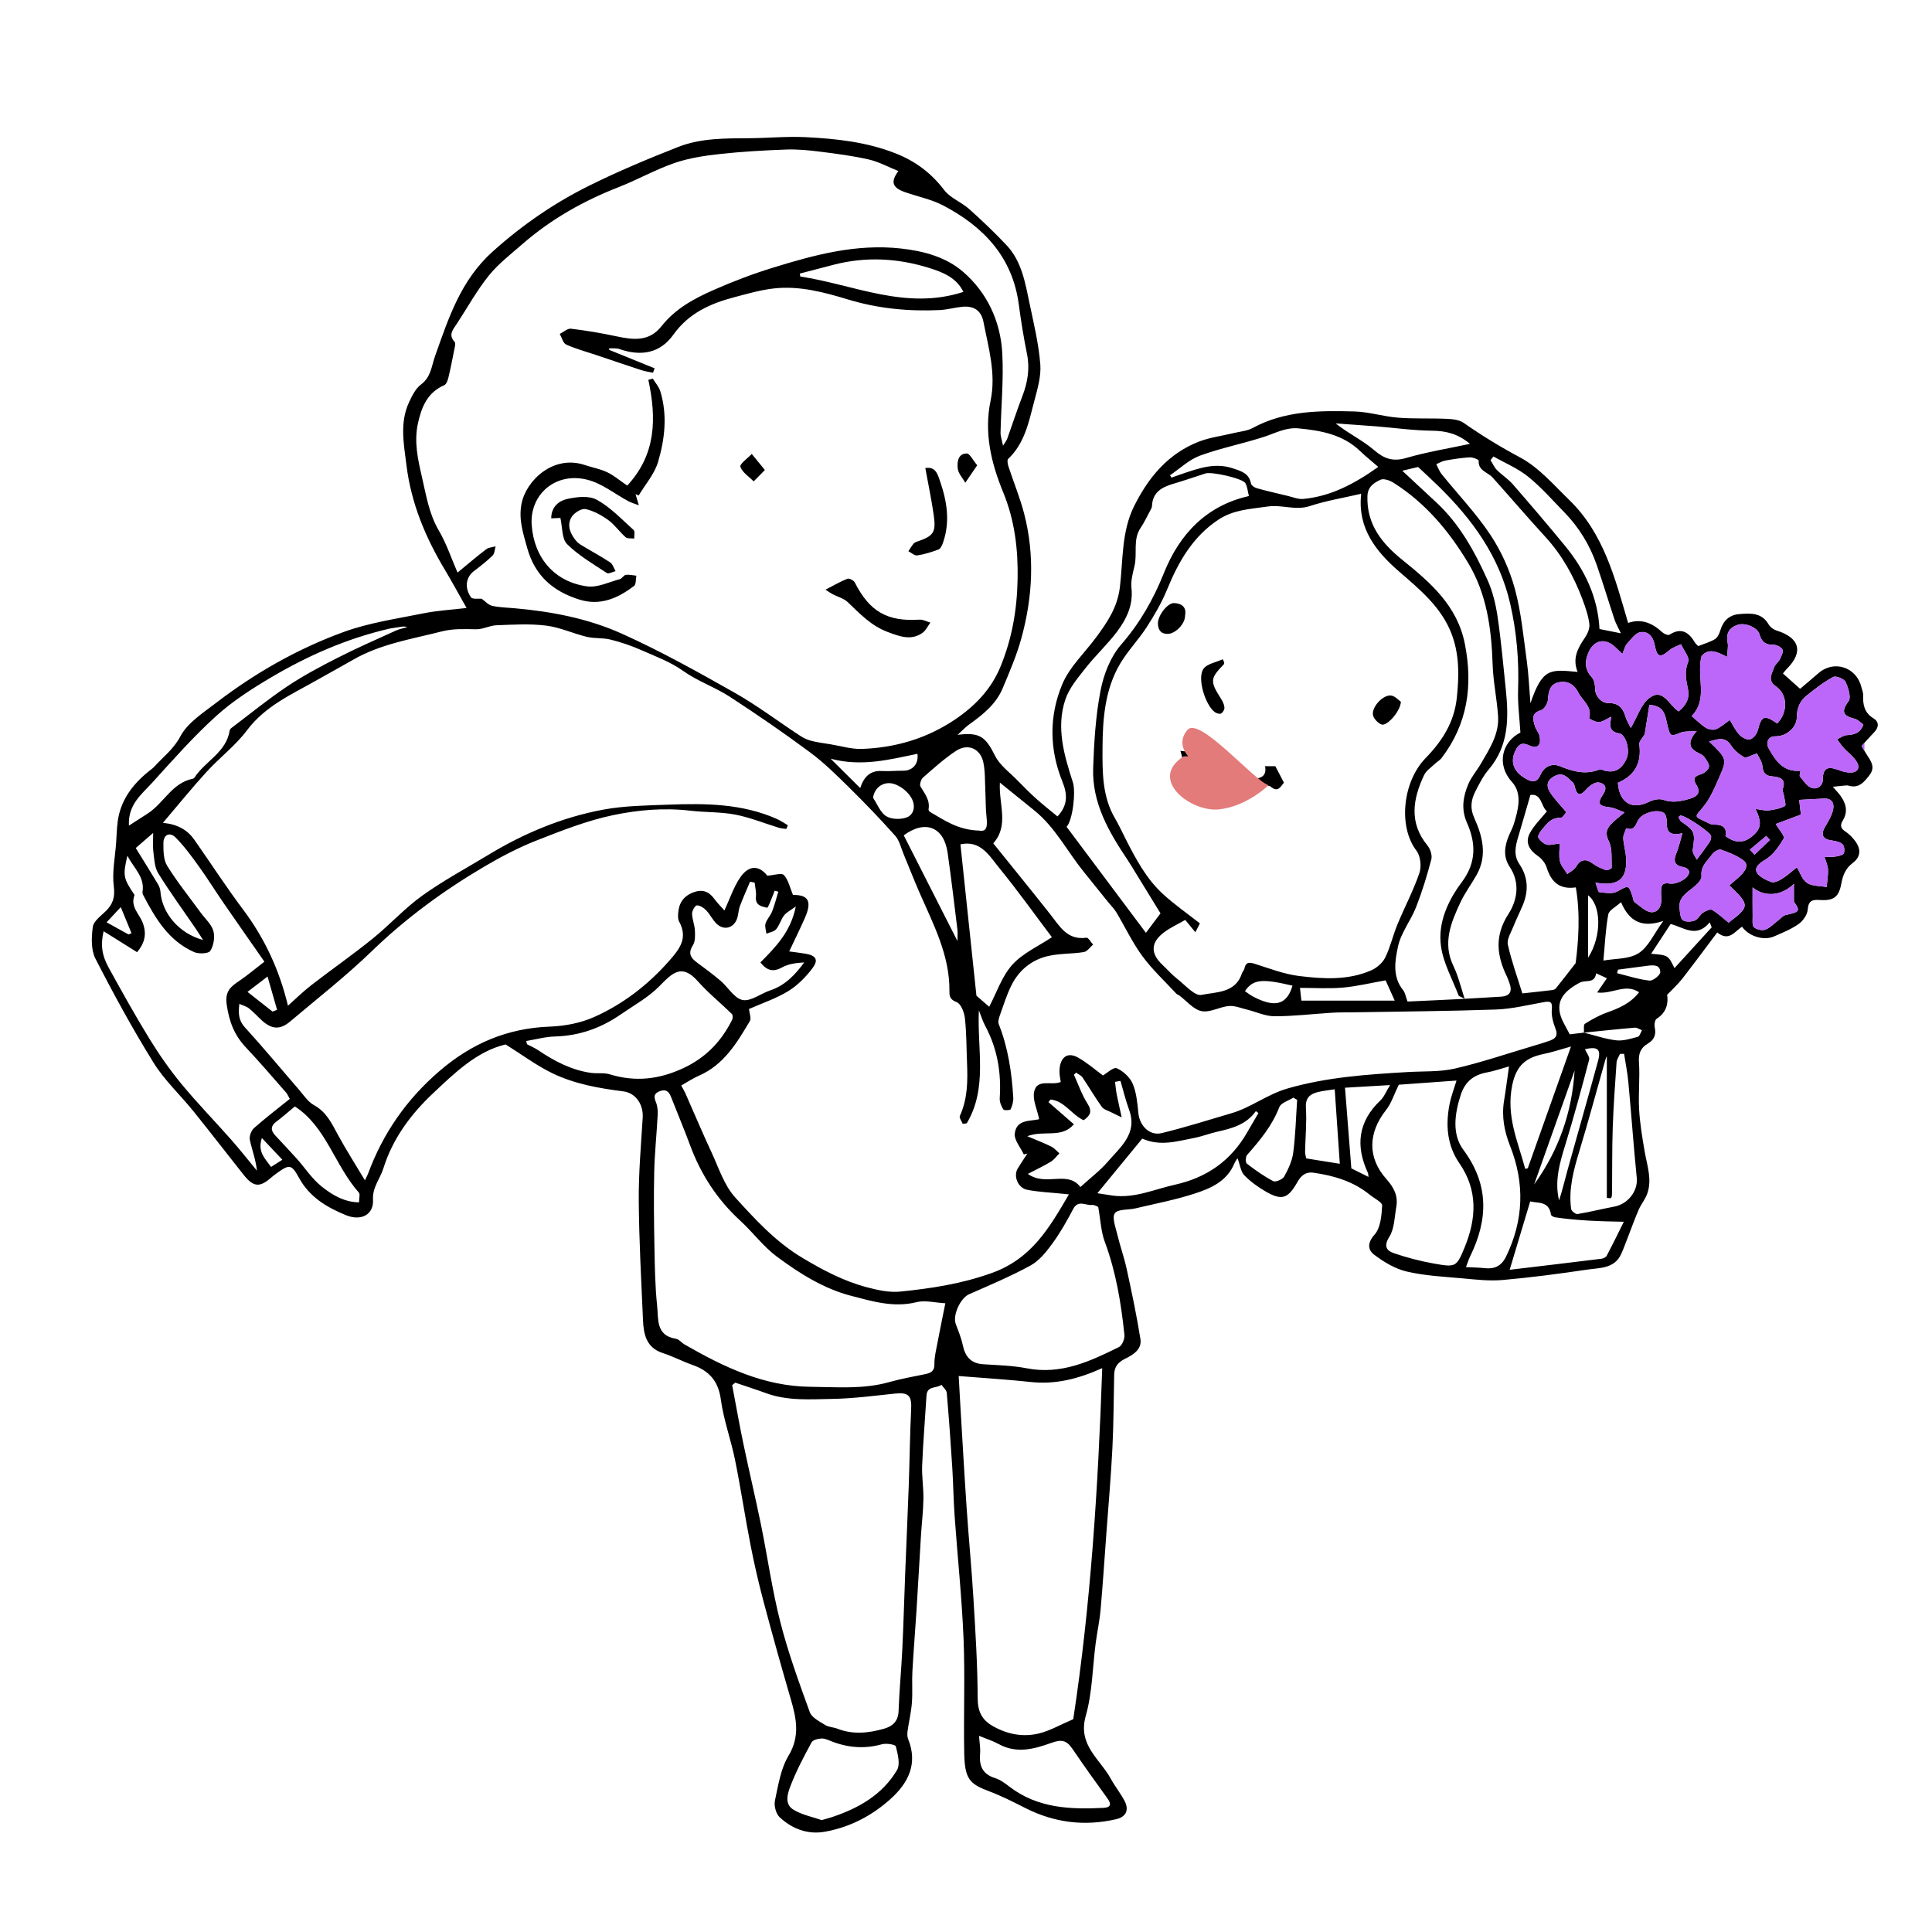<?xml version="1.0" encoding="utf-8"?>
<!-- Generator: Adobe Illustrator 22.1.0, SVG Export Plug-In . SVG Version: 6.00 Build 0)  -->
<svg version="1.1" xmlns="http://www.w3.org/2000/svg" xmlns:xlink="http://www.w3.org/1999/xlink" x="0px" y="0px"
	 viewBox="22.366 337.079 100 100" enable-background="new 22.366 337.079 100 100" xml:space="preserve">
<g id="background">
	<g>
		<path d="M119.345,374.266c-0.481-0.292-0.562-0.709-0.543-1.206c0.006-0.142-0.06-0.288-0.096-0.431
			c-0.259-1.031-1.426-1.401-2.218-0.706c-0.325,0.285-0.659,0.562-0.949,0.808c-0.328-0.292-0.602-0.536-0.888-0.792
			c0.059-0.072,0.122-0.163,0.2-0.24c0.872-0.868,0.67-1.611-0.525-1.982c-0.158-0.049-0.333-0.176-0.414-0.316
			c-0.362-0.63-0.956-0.583-1.531-0.536c-0.509,0.041-0.827,0.349-0.974,0.849c-0.049,0.165-0.141,0.365-0.276,0.447
			c-0.257,0.156-0.558,0.237-0.865,0.359c-0.047-0.05-0.126-0.107-0.171-0.184c-0.319-0.537-0.707-0.798-1.321-0.404
			c-0.07,0.045-0.277-0.043-0.368-0.127c-0.506-0.466-1.063-0.724-1.77-0.484c-0.674-2.301-1.256-4.626-3.04-6.357
			c-0.81-0.786-1.583-1.692-2.552-2.209c-1.018-0.543-1.982-1.133-2.922-1.79c-0.23-0.16-0.577-0.195-0.874-0.208
			c-0.841-0.038-1.686,0.006-2.524-0.06c-0.754-0.059-1.498-0.3-2.251-0.321c-1.8-0.049-3.603-0.048-5.262,0.852
			c-0.3,0.163-0.676,0.188-1.019,0.272c-0.594,0.145-1.214,0.22-1.778,0.44c-1.585,0.619-2.598,1.839-3.342,3.327
			c-0.663,1.326-0.573,2.793-0.74,4.194c-0.127,1.065-0.652,1.82-1.231,2.607c-0.592,0.804-1.374,1.526-1.749,2.42
			c-0.687,1.636-0.678,3.369,0.005,5.051c0.252,0.62,0.303,1.206-0.256,1.798c-0.366-0.303-0.739-0.594-1.09-0.909
			c-0.334-0.3-0.653-0.619-0.966-0.941c-0.406-0.418-0.921-0.786-1.172-1.285c-0.496-0.988-0.788-1.235-1.94-1.089
			c0.227-0.207,0.387-0.385,0.577-0.521c0.713-0.512,1.404-1.053,1.753-1.886c0.357-0.852,0.727-1.708,0.97-2.595
			c0.584-2.135,0.702-4.303,0.138-6.464c-0.215-0.823-0.544-1.616-0.809-2.426c-0.04-0.123-0.076-0.332-0.011-0.393
			c0.847-0.801,1.061-1.888,1.336-2.939c0.167-0.639,0.375-1.313,0.325-1.952c-0.083-1.063-0.339-2.114-0.559-3.163
			c-0.224-1.067-0.403-2.171-1.191-3.007c-0.617-0.654-1.269-1.277-1.94-1.875c-0.399-0.356-0.967-0.56-1.28-0.97
			c-0.674-0.885-1.485-1.496-2.519-1.904c-1.505-0.594-3.075-0.76-4.658-0.84c-0.955-0.048-1.916,0.046-2.874,0.054
			c-1.26,0.01-2.536-0.014-3.723,0.453c-1.563,0.615-3.118,1.264-4.621,2.012c-1.804,0.897-3.442,2.023-4.968,3.391
			c-1.674,1.5-2.291,3.45-2.99,5.408c-0.19,0.532-0.21,1.095-0.734,1.486c-0.277,0.206-0.458,0.576-0.612,0.906
			c-0.499,1.066-0.276,2.164-0.139,3.271c0.243,1.961,0.978,3.726,1.982,5.401c0.378,0.632,0.729,1.28,1.13,1.988
			c-0.783,0.094-1.52,0.133-2.236,0.278c-1.391,0.282-2.819,0.486-4.142,0.97c-2.378,0.869-4.58,2.123-6.594,3.669
			c-0.672,0.516-1.468,1.023-1.842,1.728c-0.352,0.665-0.884,1.053-1.341,1.56c-0.087,0.096-0.197,0.17-0.299,0.252
			c-0.851,0.69-1.476,1.52-1.61,2.643c-0.042,0.347-0.051,0.699-0.075,1.048c-0.052,0.756-0.216,1.526-0.121,2.263
			c0.074,0.577-0.056,0.938-0.44,1.304c-0.25,0.239-0.609,0.505-0.647,0.794c-0.07,0.537-0.099,1.181,0.135,1.637
			c0.937,1.83,1.925,3.641,3.008,5.387c0.568,0.915,1.386,1.672,2.069,2.519c0.875,1.085,1.723,2.19,2.59,3.281
			c0.516,0.649,0.837,0.674,1.441,0.142c0.084-0.074,0.174-0.141,0.264-0.207c0.667-0.483,0.777-0.486,1.168,0.23
			c0.543,0.994,1.439,1.526,2.425,1.929c0.794,0.325,1.447-0.029,1.404-0.799c-0.036-0.649,0.369-1.085,0.538-1.627
			c0.473-1.518,1.404-2.78,2.541-3.854c1.147-1.083,2.3-2.206,3.785-2.556c0.873,0.546,1.614,1.104,2.434,1.498
			c1.144,0.55,2.398,0.772,3.657,0.931c0.646,0.082,1.046,0.68,1.004,1.359c-0.088,1.434-0.215,2.87-0.204,4.305
			c0.015,2.062,0.13,4.123,0.22,6.184c0.032,0.738,0.175,1.423,1.026,1.698c0.519,0.168,1.008,0.428,1.524,0.609
			c0.863,0.302,1.347,0.824,1.478,1.791c0.143,1.059,0.524,2.084,0.737,3.137c0.297,1.464,0.516,2.944,0.803,4.411
			c0.192,0.983,0.418,1.961,0.675,2.928c0.447,1.681,0.916,3.356,1.403,5.026c0.291,0.999,0.495,1.925-0.115,2.941
			c-0.405,0.674-0.532,1.529-0.702,2.321c-0.057,0.264,0.051,0.679,0.241,0.858c0.646,0.606,1.458,0.912,2.346,0.753
			c1.286-0.231,2.423-0.819,3.394-1.693c0.936-0.843,1.427-1.833,0.91-3.115c-0.049-0.121-0.043-0.276-0.025-0.41
			c0.068-0.487,0.185-0.968,0.223-1.456c0.042-0.534-0.004-1.075,0.025-1.611c0.058-1.053,0.146-2.104,0.212-3.156
			c0.082-1.298,0.153-2.596,0.233-3.893c0.039-0.63,0.116-1.258,0.126-1.888c0.01-0.581-0.089-1.164-0.065-1.743
			c0.05-1.206,0.152-2.41,0.225-3.615c0.031-0.514,0.524-0.356,0.772-0.553c0.096,0.138,0.264,0.271,0.276,0.416
			c0.112,1.289,0.204,2.581,0.286,3.872c0.053,0.832,0.062,1.667,0.121,2.498c0.151,2.121,0.376,4.238,0.463,6.361
			c0.081,1.974-0.005,3.954,0.035,5.931c0.027,1.319,0.276,1.581,1.265,1.952c0.653,0.245,1.28,0.563,1.903,0.879
			c1.498,0.76,3.064,0.952,4.694,0.576c0.526-0.121,0.682-0.487,0.429-0.962c-0.208-0.391-0.493-0.742-0.705-1.131
			c-0.558-1.026-1.726-1.742-1.296-3.255c0.342-1.204,0.349-2.502,0.513-3.758c0.076-0.58,0.203-1.155,0.254-1.737
			c0.118-1.325,0.204-2.653,0.302-3.98c0.107-1.461,0.237-2.921,0.31-4.383c0.064-1.268,0.063-2.539,0.092-3.808
			c0.009-0.39,0.181-0.628,0.552-0.812c0.403-0.2,0.893-0.476,0.807-1.022c-0.192-1.213-0.448-2.418-0.709-3.619
			c-0.134-0.618-0.351-1.219-0.498-1.835c-0.086-0.358-0.274-0.857-0.116-1.065c0.169-0.222,0.693-0.162,1.057-0.248
			c1.022-0.242,2.058-0.439,3.055-0.762c0.839-0.271,1.676-0.628,2.064-1.546c0.059-0.14,0.157-0.264,0.173-0.289
			c0.134,0.359,0.166,0.69,0.346,0.877c0.318,0.329,0.704,0.609,1.102,0.84c0.841,0.488,1.162,0.38,1.646-0.476
			c0.188-0.333,0.42-0.551,0.847-0.49c1.062,0.153,2.064,0.45,2.911,1.145c0.224,0.184,0.642,0.382,0.633,0.555
			c-0.029,0.518-0.081,1.156-0.394,1.505c-0.395,0.44-0.335,0.799-0.021,1.036c0.5,0.378,1.084,0.731,1.685,0.872
			c0.928,0.218,1.898,0.265,2.854,0.351c0.701,0.063,1.413,0.149,2.108,0.088c1.468-0.129,2.932-0.322,4.39-0.539
			c0.646-0.096,1.404-0.042,1.752-0.81c0.121-0.266,0.219-0.543,0.326-0.815c0.192-0.491,0.368-0.989,0.577-1.472
			c0.124-0.287,0.339-0.537,0.443-0.829c0.262-0.736-0.005-1.451-0.13-2.174c-0.126-0.728-0.248-1.463-0.29-2.199
			c-0.046-0.808,0.049-1.625-0.008-2.432c-0.032-0.452,0.091-0.749,0.453-0.962c0.337-0.198,0.445-0.461,0.364-0.844
			c-0.03-0.14,0.006-0.386,0.1-0.446c0.543-0.346,0.603-0.845,0.542-1.24c0.31-0.326,0.569-0.556,0.778-0.825
			c0.611-0.786,1.202-1.587,1.816-2.402c0.615,0.496,0.907-0.064,1.285-0.296c0.337,0.49,1.114,0.736,1.648,0.504
			c0.44-0.191,0.896-0.375,1.284-0.649c0.226-0.159,0.447-0.481,0.466-0.745c0.032-0.456,0.243-0.521,0.606-0.495
			c0.737,0.052,1.003-0.143,1.134-0.852c0.079-0.424,0.215-0.781,0.589-1.063c0.426-0.321,0.439-0.732,0.107-1.162
			c-0.134-0.174-0.295-0.34-0.477-0.459c-0.257-0.167-0.3-0.32-0.137-0.59c0.273-0.45,0.159-0.888-0.14-1.287
			c-0.118-0.157-0.257-0.298-0.386-0.446c0.214-0.022,0.428-0.046,0.643-0.066c0.055-0.005,0.116-0.011,0.167,0.005
			c0.546,0.168,0.823-0.194,1.099-0.555c0.309-0.404,0.059-0.727-0.154-1.057c-0.089-0.138-0.172-0.281-0.266-0.435
			c0.228-0.25,0.434-0.488,0.653-0.713C119.627,374.722,119.626,374.436,119.345,374.266z M110.436,371.047
			c0.345-0.433,0.781-0.25,1.323,0.031c0.016-0.3,0.07-0.525,0.03-0.731c-0.093-0.475,0.067-0.785,0.539-0.932
			c0.375-0.117,1.006,0.146,1.103,0.481c0.105,0.367,0.288,0.569,0.708,0.555c0.167-0.005,0.418,0.114,0.486,0.249
			c0.06,0.119-0.061,0.35-0.141,0.513c-0.072,0.147-0.24,0.255-0.289,0.405c-0.108,0.328-0.367,0.674,0.086,0.981
			c0.614,0.416,0.648,1.328,0.074,1.927c-0.682-0.469-0.811-0.404-1.011,0.37c-0.047,0.182-0.239,0.415-0.404,0.454
			c-0.158,0.037-0.416-0.104-0.546-0.245c-0.202-0.218-0.333-0.502-0.494-0.759c-0.234,0.163-0.452,0.362-0.709,0.474
			c-0.139,0.06-0.374,0.021-0.513-0.063c-0.249-0.149-0.457-0.366-0.756-0.616C110.8,373.269,110.162,372.121,110.436,371.047z
			 M114.69,378.198c0.031,0.207,0.134,0.562,0.067,0.598c-0.249,0.136-0.552,0.19-0.841,0.229c-0.177,0.024-0.366-0.036-0.683-0.075
			c0.265,0.559,0.341,0.925-0.051,1.304c-0.478,0.462-0.939,0.521-1.506,0.1c0.092-0.431-0.143-0.611-0.614-0.593
			c-0.137,0.005-0.282-0.087-0.416-0.15c-0.619-0.291-0.557-0.242-0.126-0.762c0.364-0.439,0.598-0.998,0.831-1.53
			c0.419-0.959,0.401-0.967-0.52-1.86c0.439-0.115,0.814-0.29,1.138,0.207c0.161,0.248,0.415,0.461,0.674,0.607
			c0.107,0.061,0.336-0.092,0.661-0.196c0.081,0.176,0.258,0.406,0.283,0.652c0.035,0.341,0.146,0.503,0.493,0.533
			c0.396,0.034,0.767,0.118,0.553,0.677C114.606,378.008,114.677,378.11,114.69,378.198z M109.393,379.61
			c-0.066-0.044-0.093-0.144-0.153-0.24c0.075-0.057,0.088-0.077,0.104-0.078c0.224-0.027,1.561,0.859,1.588,1.07
			c0.012,0.096-0.023,0.218-0.078,0.3c-0.193,0.286-0.404,0.56-0.665,0.915c-0.058-0.135-0.232-0.339-0.206-0.513
			C110.117,380.181,110.089,380.074,109.393,379.61z M108.345,383.163c-0.005,0.112-0.006,0.225,0.006,0.336
			c0.045,0.404-0.11,0.799-0.493,0.796c-0.299-0.002-0.602-0.323-0.89-0.522c-0.061-0.042-0.065-0.168-0.094-0.257
			c-0.209-0.652-0.217-0.62-0.799-0.293c-0.243,0.136-0.617,0.07-0.925,0.037c-0.07-0.008-0.112-0.263-0.202-0.496
			c1.212,0.216,1.665-0.203,1.579-1.328c-0.025-0.326-0.127-0.647-0.141-0.972c-0.008-0.17,0.099-0.344,0.154-0.517
			c0.491,0.179,0.497-0.301,0.687-0.518c0.26-0.297,0.918-0.479,1.252-0.276c0.098,0.059,0.153,0.262,0.152,0.399
			c-0.003,0.451,0.032,0.836,0.817,0.654c-0.125,0.422-0.191,0.746-0.318,1.044c-0.159,0.374-0.093,0.624,0.316,0.699
			c0.479,0.088,0.391,0.39,0.169,0.578c-0.211,0.179-0.56,0.325-0.818,0.286C108.437,382.756,108.358,382.869,108.345,383.163z
			 M108.458,384.747c-0.484,0.663-0.768,1.345-1.279,1.67c-0.499,0.318-1.229,0.273-1.822,0.381
			c0.083-0.869,0.114-1.639,0.253-2.388c0.041-0.221,0.387-0.384,0.659-0.634C106.702,384.787,107.361,385.116,108.458,384.747z
			 M94.066,386.639c-0.136,0.277-0.437,0.538-0.726,0.665c-1.203,0.526-2.486,0.446-3.738,0.292
			c-0.781-0.096-1.541-0.394-2.299-0.634c-0.297-0.094-0.463-0.074-0.528,0.256c-0.017,0.085-0.099,0.156-0.127,0.242
			c-0.333,1.032-1.339,0.957-2.092,1.115c-0.346,0.073-0.846-0.511-1.253-0.827c-0.275-0.213-0.506-0.482-0.761-0.721
			c-0.64-0.598-0.624-1.173,0.089-1.701c0.327-0.242,0.706-0.415,1.083-0.632c0.165,0.201,0.327,0.398,0.524,0.637
			c0.095-0.186,0.173-0.337,0.234-0.457c-0.674-0.531-1.344-0.994-1.935-1.542c-0.845-0.782-1.382-1.795-1.899-2.811
			c-0.185-0.364-0.356-0.737-0.562-1.089c-0.662-1.128-0.65-2.399-0.644-3.621c0.007-1.509,0.118-3.051,0.924-4.4
			c0.396-0.662,0.948-1.228,1.367-1.878c0.398-0.619,0.775-1.265,1.053-1.944c0.587-1.434,1.325-2.732,2.656-3.613
			c0.782-0.517,1.648-0.549,2.545-0.679c0.75-0.109,1.445,0.22,2.179-0.022c0.846-0.279,1.737-0.423,2.646-0.635
			c-0.02-0.047,0.019,0,0.015,0.042c-0.183,1.741,0.763,2.937,1.966,3.98c1.072,0.929,2.174,1.831,2.706,3.198
			c0.419,1.076,0.403,2.201,0.281,3.342c-0.136,1.269-0.758,2.236-1.62,3.122c-1.18,1.214-1.424,3.543-0.467,4.788
			c0.209,0.272,0.266,0.817,0.151,1.154c-0.31,0.907-0.766,1.764-1.133,2.653C94.465,385.484,94.334,386.094,94.066,386.639z
			 M94.557,388.872c-1.609,0-3.197,0-4.83,0c-0.022-0.196-0.045-0.393-0.075-0.661c0.761,0,1.494,0.049,2.216-0.014
			c0.727-0.064,1.445-0.24,2.216-0.375C94.195,388.068,94.364,388.444,94.557,388.872z M89.265,388.096
			c-0.289,0.997-0.91,1.166-2.061,0.553c-0.141-0.075-0.267-0.179-0.4-0.269C87.224,387.769,87.668,387.72,89.265,388.096z
			 M94.726,386.072c0.153-0.715,0.664-1.345,0.938-2.044c0.314-0.803,0.567-1.634,0.787-2.469c0.055-0.21-0.052-0.535-0.198-0.714
			c-0.971-1.182-0.759-2.411-0.176-3.648c0.11-0.233,0.37-0.398,0.566-0.588c0.105-0.102,0.246-0.173,0.333-0.287
			c1.358-1.775,1.634-3.763,1.211-5.914c-0.391-1.985-1.787-3.18-3.248-4.359c-1.038-0.838-1.841-1.824-1.795-3.289
			c0.016-0.504,0.349-0.692,0.677-0.849c0.166-0.079,0.484,0.036,0.674,0.156c1.648,1.042,2.866,2.493,3.859,4.146
			c0.975,1.623,1.21,3.42,1.271,5.272c0.029,0.888,0.222,1.769,0.281,2.657c0.063,0.942-0.449,1.706-0.897,2.478
			c-0.205,0.353-0.486,0.671-0.643,1.043c-0.271,0.642-0.38,1.301-0.074,1.993c0.47,1.064,0.502,2.061-0.266,3.086
			c-0.715,0.955-1.246,2.102-1.074,3.321c0.123,0.872,0.589,1.697,0.91,2.539c0.019,0.049,0.115,0.067,0.311,0.172
			c-0.139-0.455-0.235-0.789-0.345-1.118c-0.067-0.2-0.146-0.398-0.238-0.588c-0.565-1.174-0.121-2.241,0.37-3.287
			c0.234-0.499,0.574-0.947,0.843-1.431c0.556-1,0.297-1.991-0.13-2.935c-0.227-0.502-0.168-0.931,0.055-1.368
			c0.201-0.393,0.406-0.8,0.689-1.133c1.054-1.236,1.042-2.682,0.888-4.163c-0.13-1.255-0.242-2.512-0.426-3.759
			c-0.094-0.636-0.249-1.286-0.51-1.87c-0.667-1.486-1.446-2.913-2.665-4.042c-0.567-0.525-1.131-1.053-1.756-1.635
			c0.279-0.066,0.593-0.14,0.819-0.194c0.395,0.372,0.743,0.688,1.078,1.017c1.736,1.704,3.124,3.612,3.685,6.044
			c0.341,1.479,0.465,2.961,0.412,4.474c-0.026,0.726,0.075,1.456,0.12,2.211c-0.956,0.475-1.255,1.656-0.441,2.551
			c0.554,0.609,0.328,1.443,0.1,2.185c-0.06,0.195-0.16,0.377-0.241,0.565c-0.237,0.555-0.33,1.111,0.029,1.651
			c0.553,0.831,0.386,1.735-0.068,2.44c-0.725,1.125-0.609,2.15-0.074,3.244c0.049,0.1,0.081,0.208,0.121,0.313
			c0.163,0.428,0.057,0.692-0.438,0.721c-0.74,0.043-1.479,0.091-2.219,0.129c-0.867,0.045-1.735,0.082-2.612,0.123
			c-0.095-0.254-0.12-0.455-0.228-0.588C94.425,387.631,94.57,386.8,94.726,386.072z M102.049,375.167
			c-0.039-0.175-0.182-0.326-0.234-0.5c-0.101-0.342-0.214-0.677,0.317-0.828c0.165-0.047,0.348-0.358,0.359-0.557
			c0.023-0.435,0.107-0.802,0.576-0.891c0.449-0.085,0.79,0.122,0.997,0.541c0.21,0.425,0.732,0.718,0.554,1.32
			c-0.007,0.022,0.335,0.216,0.506,0.204c0.202-0.015,0.394-0.166,0.635-0.279c-0.053,0.414-0.154,0.768,0.417,0.863
			c0.354,0.059,0.559,0.874,0.396,1.267c-0.24,0.58-0.63,0.803-1.151,0.66c-0.089-0.024-0.196-0.087-0.266-0.059
			c-0.727,0.291-1.388,0.099-2.077-0.181c-0.387-0.157-0.793,0.036-0.973,0.448c-0.218,0.498-0.509,0.367-0.841,0.163
			c-0.577-0.354-0.732-0.859-0.456-1.412c0.158-0.318,0.326-0.441,0.694-0.27C101.948,375.862,102.159,375.663,102.049,375.167z
			 M100.412,385.973c-0.061-0.275,0.161-0.623,0.282-0.927c0.149-0.376,0.333-0.738,0.489-1.112
			c0.309-0.737,0.281-1.456-0.173-2.127c-0.311-0.459-0.208-0.919-0.067-1.393c0.208-0.698,0.407-1.399,0.636-2.187
			c0.594-0.097,0.551,0.618,0.857,0.842c-0.311,0.389-0.673,0.729-0.89,1.144c-0.248,0.472-0.027,0.864,0.422,1.173
			c0.199,0.137,0.385,0.372,0.456,0.601c0.243,0.788,0.703,1.138,1.508,1.023c0.241,1.42,0.129,2.839-0.012,3.922
			c-0.429,0.551-0.721,0.931-1.022,1.304c-0.04,0.05-0.125,0.08-0.193,0.089c-0.495,0.06-0.991,0.113-1.542,0.173
			C100.908,387.67,100.603,386.834,100.412,385.973z M103.928,381.958c-0.09,0.153-0.288,0.242-0.438,0.36
			c-0.132-0.218-0.325-0.422-0.38-0.658c-0.067-0.284-0.016-0.596-0.016-0.925c-0.282,0.031-0.495,0.108-0.673,0.059
			c-0.167-0.046-0.329-0.204-0.43-0.355c-0.042-0.063,0.053-0.259,0.134-0.354c0.272-0.317,0.496-0.699,1.02-0.675
			c0.111,0.005,0.234-0.231,0.292-0.292c-0.318-0.382-0.612-0.677-0.834-1.02c-0.223-0.343-0.174-0.656,0.251-0.86
			c0.452-0.218,0.666,0.121,0.931,0.35c0.051,0.044,0.074,0.13,0.09,0.201c0.107,0.472,0.278,0.513,0.606,0.139
			c0.154-0.175,0.426-0.371,0.622-0.35c0.247,0.026,0.509,0.205,0.249,0.596c-0.334,0.503-0.238,0.629,0.333,0.69
			c0.219,0.023,0.428,0.142,0.767,0.262c-0.324,0.28-0.537,0.432-0.709,0.621c-0.235,0.258-0.296,0.489-0.103,0.879
			c0.192,0.389,0.126,0.908,0.147,1.371c0.002,0.039-0.216,0.146-0.296,0.118c-0.24-0.084-0.484-0.189-0.685-0.341
			C104.437,381.498,104.166,381.556,103.928,381.958z M104.564,383.419c0.669,0.495,0.738,2.081,0,3.235
			C104.564,385.485,104.564,384.428,104.564,383.419z M110.19,374.917c-0.559,0.633-0.347,0.939,0.142,1.165
			c0.099,0.046,0.208,0.111,0.265,0.198c0.102,0.155,0.254,0.352,0.224,0.499c-0.03,0.148-0.237,0.319-0.401,0.369
			c-0.322,0.098-0.462,0.212-0.258,0.541c0.244,0.393,0.092,0.605-0.324,0.729c-0.464,0.138-0.904,0.233-1.394,0.057
			c-0.205-0.074-0.512,0-0.724,0.105c-0.882,0.438-1.538,0.059-1.613-0.985c0.874-0.37,1.24-1.027,1.108-1.987
			c-0.021-0.152,0.173-0.333,0.28-0.522c0.08-0.498,0.161-1.01,0.243-1.522c0.83,0.044,0.822,0.62,0.933,1.052
			c0.149,0.584,0.155,0.601,0.692,0.381C109.553,374.919,109.788,374.951,110.19,374.917z M106.584,370.394
			c0.206-0.229,0.436-0.556,0.693-0.594c0.379-0.057,0.652,0.21,0.735,0.657c0.122,0.656,0.286,0.686,0.772,0.27
			c0.163-0.14,0.391-0.204,0.589-0.303c0.137,0.309,0.463,0.696,0.373,0.91c-0.206,0.492-0.114,0.938-0.018,1.384
			c0.116,0.539-0.108,0.868-0.475,1.183c-0.51-0.326-0.805-1.24-1.522-0.692c-0.427,0.326-0.613,0.967-0.955,1.548
			c-0.086-0.178-0.215-0.373-0.276-0.587c-0.128-0.448-0.379-0.712-0.866-0.698c-0.378,0.011-0.704-0.363-0.705-0.737
			c0-0.204-0.047-0.463-0.175-0.603c-0.351-0.385-0.37-0.781-0.19-1.232c0.284-0.71,0.9-0.837,1.442-0.291
			c0.088,0.089,0.181,0.174,0.331,0.317C106.434,370.71,106.472,370.519,106.584,370.394z M99.668,360.706
			c0.603,0.343,1.262,0.616,1.795,1.046c0.674,0.543,1.251,1.207,1.859,1.829c0.771,0.788,1.334,1.713,1.694,2.751
			c0.325,0.936,0.609,1.887,0.922,2.828c0.066,0.198,0.175,0.381,0.326,0.699c-0.44-0.088-0.772-0.154-1.108-0.222
			c-0.084-1.634-0.747-3.036-1.765-4.281c-0.89-1.087-1.804-2.155-2.726-3.215c-0.239-0.275-0.562-0.474-0.82-0.735
			c-0.14-0.142-0.222-0.34-0.33-0.512C99.565,360.831,99.616,360.768,99.668,360.706z M99.62,361.792
			c0.917,1.02,1.805,2.065,2.733,3.075c0.869,0.947,1.474,2.043,1.921,3.233c0.155,0.414,0.303,0.843,0.357,1.278
			c0.029,0.232-0.101,0.521-0.243,0.728c-0.36,0.526-0.644,1.049-0.366,1.752c-1.418-0.132-1.813-0.216-2.441,1.621
			c-0.067-0.808-0.093-1.496-0.187-2.174c-0.175-1.255-0.287-2.533-0.619-3.748c-0.268-0.981-0.709-1.957-1.272-2.803
			c-0.739-1.111-1.676-2.09-2.518-3.133c-0.121-0.149-0.186-0.343-0.277-0.516c0.155-0.065,0.305-0.159,0.467-0.188
			c0.42-0.075,0.844-0.141,1.269-0.166c0.156-0.009,0.461,0.116,0.458,0.165C98.867,361.452,99.37,361.513,99.62,361.792z
			 M93.597,359.147c0.967,0.077,1.933,0.217,2.9,0.226c0.722,0.007,1.341,0.163,1.953,0.68c-1.153,0.248-2.244,0.422-3.296,0.73
			c-0.697,0.205-1.147,0.041-1.679-0.417c-0.586-0.504-1.315-0.842-1.973-1.37C92.2,359.047,92.899,359.091,93.597,359.147z
			 M84.476,360.663c1.09-0.399,2.244-0.622,3.349-0.985c0.579-0.19,1.106-0.489,1.757-0.426c1.168,0.113,2.288,0.316,3.179,1.171
			c0.277,0.266,0.578,0.506,0.943,0.823c-1.248,0.888-2.462,1.524-3.881,1.658c-0.263,0.025-0.542-0.095-0.812-0.159
			c-0.533-0.126-1.067-0.25-1.595-0.397c-0.117-0.033-0.283-0.144-0.3-0.242c-0.098-0.541-0.528-0.648-0.946-0.788
			c-0.913-0.306-1.758-0.001-2.606,0.284c-0.188,0.063-0.375,0.132-0.562,0.198c-0.026-0.04-0.051-0.081-0.077-0.121
			C83.439,361.331,83.911,360.87,84.476,360.663z M77.508,373.287c0.199-0.596,0.649-1.123,1.049-1.632
			c0.51-0.649,1.126-1.216,1.622-1.875c0.492-0.654,0.849-1.377,0.751-2.263c-0.041-0.374,0.07-0.775,0.159-1.152
			c0.153-0.649-0.098-1.358,0.318-1.969c0.187-0.275,0.328-0.582,0.487-0.877c0.042-0.078,0.096-0.162,0.099-0.246
			c0.026-0.679,0.465-0.961,1.044-1.134s1.151-0.365,1.724-0.554c0.315-0.104,1.923,0.253,2.066,0.504
			c0.106,0.186,0.119,0.424,0.181,0.666c-2.181,0.49-3.582,1.949-4.395,3.977c-0.549,1.371-1.244,2.594-2.222,3.718
			c-0.546,0.627-0.897,1.53-1.059,2.363c-0.255,1.315-0.338,2.673-0.384,4.017c-0.063,1.813,0.813,3.313,1.783,4.761
			c0.124,0.185,0.238,0.378,0.355,0.568c0.434,0.706,0.867,1.412,1.348,2.196c-0.2,0.266-0.48,0.638-0.756,1.006
			c-1.337-1.787-2.72-3.635-4.105-5.485c0.326-0.362,0.48-1.825,0.326-2.302C77.448,376.177,77.02,374.744,77.508,373.287z
			 M73.266,376.551c0.098,0.476,0.076,0.978,0.101,1.468c0.023,0.445,0.011,0.892,0.06,1.333c0.051,0.451,0.034,0.796-0.359,0.719
			c-1.117-0.026-1.824-0.539-2.564-0.968c-0.04-0.023-0.085-0.095-0.077-0.135c0.088-0.478-0.198-0.808-0.416-1.178
			c-0.059-0.1,0.022-0.37,0.127-0.462c0.549-0.481,1.097-0.976,1.703-1.378C72.462,375.536,73.116,375.821,73.266,376.551z
			 M74.096,382.016c0.965,1.183,1.853,2.429,2.716,3.573c-0.691,0.463-1.506,0.822-2.049,1.426c-0.543,0.603-0.814,1.45-1.196,2.174
			c-0.203-0.176-0.47-0.408-0.661-0.573c-0.278-2.63-0.552-5.221-0.828-7.834C73.126,380.549,73.582,381.387,74.096,382.016z
			 M68.294,377.618c0.496-0.057,1.126,0.444,1.303,0.877c0.168,0.413,0.017,0.776-0.303,0.894c-0.313,0.115-0.79,0.103-1.061-0.067
			c-0.303-0.19-0.456-0.62-0.675-0.945C67.57,378.147,67.764,377.68,68.294,377.618z M66.89,377.869
			c-0.483-0.479-0.94-0.934-1.53-1.519c1.609,0.424,3.027,0.048,4.492-0.254c0.072,0.526-0.253,0.879-0.738,0.875
			c-0.366-0.003-0.733,0.037-1.097,0.016C67.387,376.949,67.076,377.309,66.89,377.869z M71.416,381.226
			c0.186,1.315,0.343,2.634,0.504,3.953c0.024,0.195,0.003,0.396,0.003,0.608c-0.934-1.839-1.848-3.639-2.779-5.472
			C70.261,379.493,71.226,379.88,71.416,381.226z M46.048,366.715c-0.329-0.754-0.574-1.504-0.965-2.168
			c-0.514-0.872-0.66-1.839-0.879-2.786c-0.211-0.911-0.416-1.827-0.202-2.787c0.191-0.855,0.497-1.582,1.361-1.96
			c0.109-0.048,0.178-0.248,0.212-0.391c0.118-0.491,0.215-0.986,0.312-1.482c0.023-0.12,0.071-0.299,0.013-0.362
			c-0.343-0.367-0.091-0.637,0.105-0.933c0.549-0.833,1.033-1.719,1.654-2.493c0.494-0.615,1.141-1.112,1.742-1.636
			c1.477-1.288,3.154-2.237,4.979-2.949c0.981-0.383,1.908-0.911,2.901-1.253c0.75-0.258,1.559-0.378,2.353-0.465
			c1.139-0.125,2.286-0.19,3.431-0.231c0.583-0.021,1.173,0.038,1.753,0.111c0.842,0.106,1.688,0.215,2.514,0.403
			c0.514,0.117,0.995,0.383,1.535,0.6c-0.426,0.565-0.306,0.863,0.335,1.089c0.663,0.234,1.375,0.372,1.99,0.695
			c2.076,1.091,3.575,2.655,3.904,5.105c0.116,0.86,0.253,1.72,0.426,2.57c0.157,0.773,0.034,1.49-0.245,2.211
			c-0.28,0.724-0.518,1.464-0.78,2.195c-0.028,0.08-0.088,0.148-0.214,0.351c-0.062-0.312-0.132-0.495-0.129-0.676
			c0.029-1.378,0.166-2.76,0.089-4.131c-0.093-1.647-0.793-3.131-2.034-4.2c-0.873-0.753-2.014-1.07-3.222-1.202
			c-2.306-0.251-4.446,0.326-6.6,0.99c-1.045,0.322-2.047,0.702-3.051,1.143c-1.064,0.467-2.016,0.985-2.736,1.896
			c-0.637,0.806-1.46,0.703-2.326,0.518c-0.778-0.167-1.565-0.299-2.355-0.394c-0.18-0.022-0.386,0.175-0.58,0.271
			c0.108,0.189,0.171,0.475,0.331,0.548c0.487,0.222,1.012,0.36,1.522,0.532c0.79,0.265,1.578,0.535,2.37,0.794
			c0.195,0.063,0.401,0.09,0.603,0.134c0.028-0.076,0.056-0.153,0.084-0.229c-0.785-0.319-1.569-0.637-2.354-0.956
			c0.002-0.027,0.005-0.055,0.007-0.082c0.178,0.012,0.369-0.014,0.532,0.043c1.103,0.384,2.096,0.223,2.785-0.745
			c0.789-1.109,1.904-1.61,3.143-1.937c0.677-0.179,1.358-0.377,2.05-0.456c1.328-0.152,2.612,0.196,3.862,0.574
			c1.551,0.469,3.123,0.618,4.725,0.544c0.387-0.018,0.768-0.129,1.155-0.169c0.608-0.062,1,0.181,1.117,0.786
			c0.259,1.341,0.66,2.674,0.368,4.069c-0.346,1.659,0.023,3.214,0.653,4.749c0.591,1.438,0.776,2.935,0.745,4.507
			c-0.031,1.588-0.295,3.09-0.895,4.536c-0.48,1.157-1.319,2.027-2.358,2.724c-1.458,0.978-3.075,1.452-4.807,1.513
			c-0.54,0.019-1.087-0.153-1.63-0.241c-0.33-0.053-0.663-0.094-0.986-0.177c-0.207-0.053-0.411-0.15-0.59-0.268
			c-1.131-0.742-2.216-1.565-3.391-2.229c-1.913-1.082-3.841-2.158-5.843-3.057c-1.74-0.781-3.632-1.143-5.544-1.31
			c-0.387-0.034-0.781-0.04-1.157-0.126c-0.195-0.045-0.357-0.236-0.538-0.365c-0.162-0.017-0.477,0.037-0.554-0.073
			c-0.352-0.507-0.254-1.053,0.151-1.358c0.336-0.253,0.669-0.513,0.969-0.807c0.105-0.103,0.106-0.312,0.154-0.473
			c-0.162,0.046-0.355,0.051-0.48,0.145C47.07,365.858,46.624,366.242,46.048,366.715z M72.231,352.187
			c-2.973,0.971-5.657-0.374-8.442-0.796c-0.008-0.051-0.017-0.101-0.025-0.152c0.592-0.154,1.183-0.311,1.776-0.463
			c1.654-0.424,3.297-0.334,4.914,0.171C71.166,351.168,71.873,351.448,72.231,352.187z M30.245,377.591
			c1.07-1.181,2.131-2.382,3.309-3.45c0.857-0.778,1.86-1.418,2.862-2.01c1.906-1.126,3.926-2.008,6.095-2.511
			c0.161-0.037,0.328-0.048,0.491-0.078c0.14-0.026,0.278-0.062,0.442-0.001c-0.197,0.058-0.404,0.093-0.588,0.177
			c-1.01,0.46-2.028,0.905-3.016,1.408c-0.891,0.454-1.78,0.926-2.609,1.481c-0.996,0.666-1.927,1.428-2.885,2.151
			c-0.042,0.032-0.085,0.086-0.093,0.135c-0.176,1.133-1.267,1.58-1.819,2.431c-0.019,0.029-0.057,0.056-0.09,0.063
			c-1.071,0.213-1.499,1.259-2.322,1.793c-0.306,0.199-0.614,0.395-0.983,0.633C28.983,378.714,29.703,378.19,30.245,377.591z
			 M30.303,381.158c0.049,0.38,0.061,0.81,0.251,1.118c0.6,0.972,1.277,1.896,1.922,2.84c0.111,0.162,0.214,0.328,0.401,0.616
			c-1.262-0.34-2.135-1.409-2.208-2.516c-0.009-0.138-0.072-0.282-0.145-0.403c-0.368-0.612-0.747-1.217-1.132-1.84
			c0.308-0.267,0.581-0.504,0.902-0.782C30.296,380.552,30.265,380.859,30.303,381.158z M28.617,384.032
			c0.232,0.563,0.393,0.954,0.554,1.346c-0.05,0.023-0.101,0.046-0.151,0.069c-0.333-0.184-0.666-0.368-1.138-0.63
			C28.106,384.577,28.318,384.351,28.617,384.032z M34.317,396.051c-0.848-0.961-1.746-1.88-2.56-2.868
			c-0.609-0.74-1.163-1.535-1.665-2.352c-0.734-1.193-1.412-2.422-2.091-3.648c-0.371-0.669-0.434-1.205-0.272-1.904
			c0.587,0.368,1.153,0.723,1.734,1.086c0.404-0.489,0.504-0.958,0.291-1.522c-0.173-0.459-0.652-0.834-0.43-1.416
			c0.009-0.024-0.023-0.069-0.043-0.099c-0.532-0.799-0.558-0.937-0.323-1.956c0.34,0.649,0.907,1.097,0.785,1.865
			c-0.008,0.052,0.006,0.115,0.031,0.162c0.63,1.21,1.321,2.379,2.638,2.959c0.239,0.106,0.746,0.085,0.839-0.062
			c0.175-0.275,0.248-0.717,0.159-1.031c-0.099-0.349-0.427-0.634-0.655-0.946c-0.587-0.805-1.215-1.585-1.738-2.43
			c-0.196-0.316-0.195-0.786-0.192-1.185c0.003-0.427,0.332-0.578,0.636-0.271c0.45,0.453,0.831,0.981,1.206,1.501
			c0.442,0.613,0.84,1.258,1.269,1.881c0.687,0.998,1.384,1.989,2.116,3.04c-0.492,0.38-0.861,0.692-1.257,0.963
			c-0.446,0.306-0.798,0.527-0.696,1.251c0.124,0.876,0.391,1.587,0.991,2.221c0.722,0.762,1.401,1.565,2.096,2.353
			c0.047,0.053,0.073,0.125,0.18,0.315c-0.615,0.495-1.252,0.979-1.849,1.508c-0.146,0.129-0.259,0.425-0.22,0.609
			c0.109,0.514,0.305,1.009,0.368,1.598C35.218,397.131,34.782,396.578,34.317,396.051z M36.214,387.624
			c0.176,0.615,0.335,1.17,0.494,1.725c-0.079,0.03-0.158,0.059-0.236,0.089c-0.414-0.326-0.828-0.651-1.296-1.019
			C35.496,388.174,35.797,387.944,36.214,387.624z M36.395,397.48c-0.299-0.431-0.716-0.776-0.474-1.496
			c0.372,0.394,0.693,0.735,1.06,1.123C36.759,397.249,36.592,397.355,36.395,397.48z M40.95,399.313
			c-0.779-0.011-1.402-0.394-1.943-0.826c-0.493-0.394-0.851-0.955-1.279-1.434c-0.368-0.411-0.751-0.808-1.124-1.215
			c-0.229-0.25-0.236-0.476,0.058-0.697c0.323-0.243,0.626-0.512,0.966-0.792c1.616,1.038,2.061,3.049,3.313,4.458
			C41.013,398.888,40.95,399.09,40.95,399.313z M53.929,392.686c-0.306-0.093-0.656-0.03-0.98-0.076
			c-1.015-0.145-1.894-0.612-2.732-1.176c-0.179-0.121-0.382-0.204-0.575-0.305c-0.012-0.056-0.025-0.112-0.037-0.168
			c0.494-0.082,0.987-0.221,1.484-0.234c1.254-0.034,2.374-0.429,3.394-1.134c0.683-0.472,1.435-0.883,2.009-1.466
			c0.654-0.663,1.15-1.212,1.992-0.26c0.538,0.608,1.18,1.123,1.762,1.693c0.054,0.053,0.056,0.221,0.015,0.302
			c-0.56,1.121-1.359,1.961-2.534,2.508C56.471,392.953,55.245,393.088,53.929,392.686z M58.334,385.234
			c-0.016-0.292-0.143-0.579-0.146-0.869c-0.002-0.149,0.159-0.424,0.248-0.424c0.163-0.001,0.359,0.129,0.484,0.259
			c0.201,0.21,0.329,0.493,0.537,0.693c0.378,0.363,0.883,0.23,1.059-0.265c0.073-0.207,0.07-0.442,0.147-0.647
			c0.16-0.428,0.349-0.845,0.526-1.267c0.079,0.017,0.159,0.034,0.238,0.051c0.025,0.24,0.091,0.485,0.066,0.72
			c-0.047,0.456,0.288,0.516,0.583,0.578c0.043,0.009,0.161-0.321,0.237-0.497c0.055-0.126,0.099-0.256,0.148-0.385
			c0.064,0.017,0.128,0.035,0.191,0.052c-0.105,0.341-0.191,0.69-0.321,1.022c-0.086,0.219-0.272,0.403-0.341,0.625
			c-0.048,0.156,0.025,0.351,0.045,0.528c0.172-0.074,0.396-0.104,0.504-0.232c0.174-0.207,0.245-0.499,0.411-0.715
			c0.122-0.159,0.326-0.255,0.606-0.463c-0.257,1.304-1.035,2.094-1.832,2.897c0.339,0.42,0.654,0.517,1.125,0.255
			c0.331-0.184,0.738-0.231,1.143-0.256c-0.477,0.653-0.999,1.193-1.761,1.448c-0.488,0.163-1.002,0.581-1.428,0.497
			c-0.429-0.084-0.751-0.663-1.144-0.998c-0.393-0.334-0.81-0.64-1.224-0.947c-0.328-0.243-0.465-0.48-0.204-0.889
			C58.358,385.804,58.347,385.491,58.334,385.234z M68.795,428.697c-0.758,1.281-1.993,1.98-3.376,2.438
			c-0.137,0.045-0.277,0.081-0.523,0.152c-0.449-0.158-1.007-0.264-1.462-0.539c-0.492-0.297-0.296-0.862-0.139-1.264
			c0.298-0.765,0.686-1.498,1.078-2.221c0.068-0.127,0.336-0.191,0.515-0.199c0.173-0.008,0.356,0.083,0.527,0.15
			c0.851,0.33,1.706,0.397,2.598,0.148c0.225-0.063,0.697,0.013,0.721,0.11C68.834,427.868,68.973,428.396,68.795,428.697z
			 M69.403,413.957c-0.055,1.532-0.126,3.064-0.186,4.596c-0.051,1.3-0.085,2.6-0.148,3.899c-0.052,1.069-0.155,2.135-0.194,3.205
			c-0.019,0.534-0.336,0.784-0.762,0.904c-0.794,0.222-1.601,0.311-2.404-0.005c-0.206-0.081-0.455-0.079-0.635-0.193
			c-0.293-0.185-0.691-0.38-0.793-0.663c-0.558-1.535-1.12-3.078-1.524-4.658c-0.425-1.659-0.66-3.366-1.003-5.047
			c-0.287-1.405-0.621-2.8-0.914-4.203c-0.209-1.003-0.386-2.012-0.577-3.018c0.053-0.043,0.106-0.086,0.159-0.13
			c0.537,0.183,1.077,0.356,1.611,0.55c1.112,0.404,2.272,0.311,3.412,0.292c1.082-0.018,2.164-0.163,3.243-0.275
			c0.708-0.074,0.875,0.107,0.839,0.82C69.462,411.338,69.45,412.648,69.403,413.957z M70.878,406.642
			c-0.065,0.346-0.154,0.697-0.147,1.044c0.008,0.386-0.209,0.462-0.5,0.523c-0.613,0.128-1.233,0.235-1.834,0.406
			c-1.348,0.382-2.722,0.257-4.089,0.244c-2.399-0.023-4.479-1.023-6.499-2.185c-0.161-0.092-0.297-0.276-0.463-0.302
			c-1.044-0.165-0.895-1.033-0.966-1.702c-0.109-1.023-0.122-2.059-0.141-3.09c-0.024-1.279-0.04-2.56-0.011-3.839
			c0.022-0.984,0.128-1.965,0.179-2.949c0.011-0.218-0.007-0.456-0.087-0.654c-0.109-0.27-0.134-0.447,0.183-0.574
			c0.326-0.13,0.483,0.005,0.596,0.293c0.323,0.829,0.672,1.649,0.98,2.484c0.557,1.513,1.403,2.821,2.597,3.915
			c0.656,0.6,1.195,1.343,1.902,1.867c1.172,0.87,2.425,1.662,3.858,2.032c1.094,0.283,2.194,0.62,3.373,0.323
			c0.441-0.111,0.945,0.029,1.488,0.058C71.156,405.233,71.011,405.936,70.878,406.642z M79.698,430.18
			c0.219,0.302,0.129,0.456-0.204,0.473c-1.717,0.088-3.403,0.026-4.859-1.081c-0.234-0.178-0.482-0.371-0.755-0.456
			c-0.662-0.204-0.844-0.644-0.785-1.28c0.025-0.27-0.03-0.547-0.054-0.911c0.377,0.156,0.715,0.26,1.019,0.427
			c0.923,0.509,1.83,0.258,2.718-0.06c0.539-0.193,0.789-0.145,1.105,0.318C78.473,428.478,79.083,429.331,79.698,430.18z
			 M77.917,426.064c-0.675,0.29-1.184,0.586-1.732,0.727c-0.831,0.214-1.641,0.071-2.408-0.357
			c-0.597-0.334-0.804-0.766-0.807-1.471c-0.006-1.721-0.116-3.442-0.22-5.162c-0.093-1.548-0.244-3.093-0.349-4.641
			c-0.122-1.787-0.221-3.576-0.329-5.365c-0.032-0.533-0.06-1.066-0.084-1.493c1.268,0.102,2.509,0.178,3.744,0.31
			c1.256,0.134,2.433-0.154,3.685-0.718C79.204,414.13,78.815,420.187,77.917,426.064z M80.566,406.175
			c0.021,0.204-0.121,0.547-0.285,0.628c-1.496,0.742-3.001,1.443-4.765,1.1c-0.74-0.144-1.506-0.162-2.261-0.211
			c-0.635-0.042-0.93-0.392-1.055-0.985c-0.08-0.377-0.231-0.741-0.366-1.105c-0.167-0.454,0.248-1.336,0.686-1.53
			c1.074-0.476,2.162-0.93,3.189-1.493c0.448-0.246,0.812-0.702,1.123-1.129c0.41-0.562,0.759-1.176,1.083-1.794
			c0.257-0.49,0.64-0.174,0.962-0.209c0.148-0.016,0.309,0.097,0.333,0.105c0.122,0.682,0.143,1.276,0.34,1.805
			C80.131,402.917,80.395,404.536,80.566,406.175z M76.78,396.426c-0.355-0.177-0.727-0.318-1.243-0.538
			c0.879-0.329,1.779,0.128,2.413-0.617c-0.473-0.413-0.894-0.779-1.315-1.146c0.035-0.045,0.07-0.09,0.105-0.136
			c0.728,0.074,1.09,0.785,1.712,1.072c0.335-0.229,0.469-0.444,0.201-0.863c-0.294-0.458-0.472-0.991-0.701-1.491
			c0.037-0.036,0.074-0.073,0.11-0.109c0.113,0.081,0.259,0.139,0.333,0.247c0.341,0.503,0.645,1.032,1,1.525
			c0.1,0.14,0.322,0.194,0.491,0.282c0.136,0.071,0.277,0.135,0.539,0.261c-0.087-0.396-0.18-0.792-0.258-1.19
			c-0.042-0.213-0.059-0.431-0.087-0.647c0.094-0.017,0.187-0.034,0.281-0.051c0.148,0.501,0.27,1.01,0.448,1.5
			c0.448,1.229-0.445,1.914-1.094,2.672c-0.406,0.474-0.918,0.857-1.427,1.322c-0.683-0.886-1.778-0.004-2.721-0.679
			c0.452-0.236,0.835-0.414,1.193-0.633c0.171-0.104,0.296-0.285,0.441-0.431C77.063,396.658,76.939,396.505,76.78,396.426z
			 M83.188,398.397c-1.077,0.239-2.111,0.727-3.258,0.561c-0.226-0.033-0.451-0.069-0.764-0.118c0.822-1,1.57-1.91,2.323-2.827
			c0.936,0.417,1.817,0.132,2.693-0.035c0.407-0.078,0.798-0.236,1.204-0.326c0.759-0.168,1.494-0.37,1.984-1.063
			c0.044,0.034,0.088,0.069,0.132,0.103c-0.193,0.33-0.388,0.658-0.578,0.99C86.089,397.152,84.83,398.033,83.188,398.397z
			 M89.303,396.74c-0.055,0.426-0.254,0.851-0.465,1.233c-0.083,0.149-0.445,0.306-0.567,0.243
			c-0.485-0.252-0.937-0.576-1.372-0.911c-0.072-0.056-0.064-0.357,0.017-0.448c0.664-0.752,1.297-1.511,1.667-2.472
			c0.086-0.224,0.474-0.331,0.723-0.492c0.066,0.038,0.133,0.075,0.2,0.113C89.444,394.918,89.421,395.835,89.303,396.74z
			 M89.001,393.421c-1.044,0.302-1.871,0.977-2.883,1.275c-1.205,0.355-2.403,0.735-3.622,1.032
			c-0.626,0.153-1.141-0.374-1.208-1.032c-0.052-0.514-0.095-1.055-0.293-1.52c-0.142-0.335-0.491-0.658-0.826-0.804
			c-0.169-0.073-0.515,0.26-0.716,0.372c-0.391-0.286-0.811-0.66-1.29-0.927c-0.655-0.364-0.982,0.135-0.957,0.783
			c0.006,0.163,0.042,0.325,0.064,0.483c-0.487,0.2-1.223-0.192-1.376,0.498c-0.093,0.419,0.154,0.914,0.259,1.424
			c-0.395,0.123-1.181-0.024-1.263,0.748c-0.036,0.34,0.301,0.72,0.469,1.081c0.06-0.015,0.119-0.029,0.179-0.044
			c-0.166,0.257-0.336,0.511-0.495,0.771c-0.236,0.387,0.005,1.007,0.49,1.102c0.613,0.119,1.244,0.142,1.867,0.207
			c0.085,0.009,0.17,0.018,0.292,0.031c-1.004,1.713-1.917,3.323-3.987,4.067c-1.569,0.564-3.137,0.8-4.744,0.964
			c-0.571,0.058-1.184-0.08-1.75-0.231c-1.184-0.316-2.251-0.88-3.31-1.513c-1.382-0.826-2.44-1.983-3.486-3.135
			c-0.574-0.632-0.853-1.541-1.227-2.342c-0.471-1.01-0.903-2.039-1.354-3.059c-0.052-0.117-0.122-0.226-0.209-0.386
			c0.314-0.177,0.598-0.371,0.909-0.506c1.297-0.562,1.973-1.701,2.646-2.835c0.081-0.137-0.024-0.385-0.046-0.621
			c0.673-0.297,1.397-0.536,2.03-0.924c0.486-0.298,0.919-0.737,1.262-1.198c0.319-0.429,0.17-0.646-0.37-0.74
			c-0.278-0.048-0.559-0.078-0.842-0.117c0.294-0.627,0.573-1.185,0.822-1.756c0.372-0.853,0.156-1.179-0.627-1.168
			c-0.159-0.38-0.236-0.777-0.469-1.03c-0.116-0.126-0.518,0.01-0.86,0.033c-0.419-0.537-0.953-0.57-1.408,0.101
			c-0.341,0.504-0.535,1.107-0.811,1.7c-0.152-0.173-0.357-0.374-0.524-0.603c-0.292-0.399-0.637-0.51-1.106-0.326
			c-0.493,0.194-0.727,0.553-0.762,1.059c-0.01,0.147-0.02,0.32,0.046,0.44c0.479,0.874,0.018,1.437-0.544,2.072
			c-1.09,1.23-2.365,2.206-3.844,2.869c-0.703,0.315-1.524,0.472-2.299,0.5c-2.194,0.081-4.044,0.865-5.706,2.292
			c-1.71,1.467-2.933,3.227-3.707,5.324c-0.025,0.068-0.062,0.132-0.161,0.34c-0.495-0.827-0.962-1.56-1.379-2.321
			c-0.328-0.599-0.596-1.207-1.252-1.567c-0.325-0.178-0.553-0.54-0.808-0.834c-0.924-1.065-1.821-2.154-2.772-3.194
			c-0.324-0.355-0.349-0.701-0.288-1.217c0.202,0.091,0.373,0.133,0.498,0.233c0.232,0.186,0.433,0.409,0.652,0.611
			c0.521,0.479,0.954,0.512,1.479,0.068c1.415-1.196,2.882-2.341,4.212-3.627c1.774-1.716,3.737-3.155,5.85-4.398
			c0.86-0.506,1.755-0.975,2.682-1.34c1.297-0.51,2.613-1.031,3.97-1.315c1.299-0.273,2.652-0.39,4.002-0.23
			c0.772,0.091,1.565,0.056,2.324,0.202c0.767,0.148,1.503,0.451,2.254,0.68c0.123,0.038,0.257,0.042,0.385,0.062
			c0.027-0.063,0.055-0.127,0.082-0.19c-0.182-0.107-0.356-0.231-0.547-0.317c-1.804-0.809-3.719-0.822-5.638-0.75
			c-1.128,0.043-2.273,0.054-3.376,0.259c-2.119,0.394-4.093,1.22-5.939,2.338c-1.148,0.695-2.338,1.333-3.425,2.113
			c-0.916,0.657-1.685,1.515-2.567,2.226c-1.033,0.834-2.125,1.595-3.175,2.407c-0.422,0.326-0.803,0.704-1.208,1.064
			c-0.446-1.864-1.214-3.504-2.335-4.996c-0.875-1.165-1.668-2.392-2.504-3.586c-0.356-0.508-0.848-0.805-1.632-0.885
			c0.794-0.932,1.501-1.808,2.259-2.638c0.674-0.738,1.496-1.356,2.09-2.149c0.944-1.262,2.313-1.857,3.605-2.592
			c0.627-0.357,1.263-0.699,1.888-1.06c1.425-0.823,3.028-1.069,4.59-1.468c0.605-0.155,1.181-0.119,1.78-0.111
			c0.351,0.005,0.701-0.195,1.055-0.208c0.855-0.032,1.723-0.087,2.567,0.018c0.716,0.089,1.401,0.412,2.111,0.582
			c0.395,0.095,0.825,0.043,1.219,0.141c0.535,0.133,1.065,0.311,1.569,0.534c0.747,0.331,1.512,0.604,2.2,1.093
			c0.744,0.529,1.644,0.836,2.413,1.336c1.409,0.916,2.795,1.871,4.144,2.871c0.724,0.536,1.374,1.178,2.018,1.813
			c0.823,0.811,1.625,1.645,2.394,2.508c0.222,0.249,0.301,0.627,0.435,0.95c0.277,0.663,0.535,1.335,0.823,1.993
			c0.718,1.643,1.571,3.243,1.549,5.11c-0.003,0.274,0.042,0.432,0.377,0.56c0.221,0.084,0.391,0.534,0.424,0.838
			c0.085,0.766,0.078,1.542,0.11,2.315c0.038,0.934,0.03,1.859-0.373,2.738c-0.043,0.094,0.096,0.27,0.15,0.409
			c0.07-0.01,0.139-0.021,0.209-0.031c1.093-1.837,0.53-3.852,0.627-5.845c0.11,0.274,0.197,0.56,0.335,0.819
			c0.626,1.169,0.829,2.414,0.744,3.725c-0.013,0.194,0.079,0.414,0.185,0.584c0.037,0.059,0.354,0.047,0.38-0.008
			c0.087-0.186,0.147-0.409,0.135-0.613c-0.078-1.296-0.267-2.571-0.749-3.79c-0.051-0.129,0.006-0.32,0.058-0.466
			c0.19-0.53,0.357-1.074,0.61-1.573c0.383-0.756,1.023-1.28,1.838-1.48c0.613-0.15,1.27-0.114,1.898-0.216
			c0.176-0.029,0.32-0.253,0.479-0.388c-0.117-0.125-0.251-0.369-0.349-0.355c-0.992,0.14-1.381-0.593-1.87-1.213
			c-0.968-1.227-1.956-2.437-2.949-3.671c0.83-0.936,0.278-2.011,0.342-3.144c0.648,0.523,1.227,0.987,1.802,1.456
			c1.063,0.868,1.681,2.094,2.522,3.141c0.427,0.531,0.855,1.062,1.283,1.593c0.139,0.173,0.304,0.331,0.417,0.519
			c0.453,0.756,0.83,1.565,1.349,2.27c0.518,0.704,1.171,1.308,1.767,1.953c0.036,0.039,0.099,0.05,0.143,0.083
			c0.383,0.284,0.732,0.728,1.155,0.813c0.434,0.088,0.934-0.221,1.413-0.264c0.302-0.027,0.621,0.107,0.93,0.182
			c0.479,0.117,0.955,0.348,1.432,0.348c0.999,0.001,1.998-0.122,2.997-0.184c0.353-0.022,0.708-0.013,1.061-0.019
			c2.471-0.043,4.943-0.059,7.413-0.146c0.823-0.029,1.641-0.235,2.458-0.379c0.333-0.059,0.468-0.039,0.426,0.378
			c-0.033,0.331,0.077,0.696,0.199,1.017c0.131,0.344-0.017,0.49-0.288,0.59c-0.296,0.108-0.599,0.197-0.902,0.287
			c-1.342,0.398-2.672,0.853-4.034,1.165c-0.786,0.18-1.626,0.129-2.442,0.179C93.127,392.693,91.048,392.829,89.001,393.421z
			 M104.403,391.384c0.657-0.148,0.843,0.001,0.68,0.598c-0.51,1.873-1.048,3.739-1.568,5.609c-0.15,0.54-0.276,1.087-0.452,1.621
			c-0.245-1.016,0.038-1.953,0.331-2.904c0.446-1.448,0.84-2.913,1.226-4.378C104.658,391.787,104.49,391.589,104.403,391.384z
			 M101.771,398.389c0.699-1.967,1.397-3.934,2.096-5.901C103.733,394.657,103.045,396.624,101.771,398.389z M101.444,397.549
			c-0.044,0.01-0.089,0.021-0.133,0.031c-0.375-1.413-1.001-2.731-0.672-4.332c0.22-1.073,0.751-1.437,1.661-1.623
			c0.428-0.088,0.845-0.23,1.38-0.379C102.906,393.429,102.175,395.489,101.444,397.549z M89.975,397.038
			c-0.018-0.105-0.06-0.228-0.058-0.35c0.014-0.753,0.091-1.509,0.042-2.256c-0.034-0.508,0.188-0.716,0.599-0.823
			c0.279-0.072,0.57-0.097,0.892-0.149c0.092,1.342,0.177,2.584,0.264,3.856C91.122,397.221,90.566,397.132,89.975,397.038z
			 M93.168,397.785c0.02,0.044,0.016,0.099,0.032,0.212c-0.319-0.16-0.595-0.297-0.889-0.444c-0.105-1.336-0.212-2.701-0.328-4.174
			c0.774-0.045,1.474-0.086,2.333-0.137c-0.204,0.331-0.306,0.61-0.499,0.793C92.662,395.13,92.515,396.384,93.168,397.785z
			 M96.588,402.481c-0.702-0.124-1.401-0.307-2.075-0.537c-0.386-0.132-0.537-0.364-0.234-0.85c0.265-0.425,0.266-1.02,0.359-1.545
			c0.1-0.57-0.118-0.999-0.512-1.441c-0.996-1.117-0.944-2.405-0.016-3.578c0.272-0.344,0.407-0.797,0.656-1.306
			c0.886-0.064,1.905-0.138,2.989-0.216c-0.139,0.461-0.285,0.834-0.36,1.22c-0.212,1.082-0.132,2.134,0.513,3.069
			c0.964,1.398,0.874,2.862,0.269,4.339C97.754,402.667,97.716,402.68,96.588,402.481z M99.203,402.718
			c-0.292-0.033-0.587-0.034-0.959-0.053c0.085-0.219,0.136-0.39,0.213-0.548c0.933-1.909,0.996-3.711-0.35-5.528
			c-0.594-0.802-0.451-1.859-0.134-2.836c0.225-0.693,0.671-1.041,1.362-1.167c0.376-0.069,0.741-0.2,1.137-0.31
			c-0.087,0.605-0.162,1.198-0.258,1.788c-0.132,0.812,0.018,1.58,0.316,2.334c0.764,1.934,0.704,3.835-0.208,5.715
			C100.08,402.611,99.724,402.777,99.203,402.718z M105.53,402.074c-0.042,0.08-0.174,0.145-0.272,0.157
			c-1.605,0.199-3.211,0.388-4.752,0.572c0.367-1.223,0.713-2.374,1.064-3.543c0.346,0.113,0.974-0.051,1.074,0.69
			c0.008,0.056,0.136,0.124,0.216,0.136c1.125,0.169,2.257,0.208,3.555,0.231C106.123,400.905,105.836,401.495,105.53,402.074z
			 M105.93,399.531c-0.64,0.12-1.273,0.281-1.915,0.387c-0.097,0.016-0.314-0.161-0.328-0.268c-0.139-1.031,0.128-2.006,0.425-2.985
			c0.476-1.572,0.901-3.159,1.35-4.739c0.022-0.079,0.062-0.153,0.073-0.179c0,2.414,0,4.86,0,7.33
			c0.259,0.049,0.266,0.049,0.271-0.37c0.013-1.088-0.003-2.177,0.035-3.264c0.038-1.125,0.12-2.25,0.198-3.373
			c0.01-0.15,0.114-0.293,0.175-0.44c0.071-0.002,0.143-0.004,0.214-0.005c0.075,0.485,0.175,0.969,0.22,1.457
			c0.154,1.657,0.272,3.317,0.437,4.973C107.151,398.709,106.64,399.398,105.93,399.531z M107.137,390.744
			c-0.364,0.097-0.753,0.224-1.115,0.182c-0.565-0.065-1.115-0.259-1.672-0.398c-0.238,0.028-0.475,0.056-0.734,0.087
			c-0.097-0.181-0.189-0.357-0.285-0.531c-0.604-1.095-0.06-1.683,0.808-2.146c0.286-0.152,0.773,0.071,0.842-0.481
			c0.187,0.086,0.374,0.172,0.559,0.256c-0.195,0.284-0.326,0.473-0.507,0.736c0.797,0.102,1.448-0.488,2.172-0.012
			c-0.445,0.578-1.038,0.825-1.663,1.05c-0.4,0.144-0.782,0.354-1.142,0.582c-0.082,0.052-0.038,0.301-0.052,0.459
			c0.877-0.088,1.754-0.183,2.632-0.257c0.121-0.01,0.251,0.087,0.376,0.134C107.285,390.523,107.234,390.718,107.137,390.744z
			 M107.743,387.835c-0.565-0.063-1.118-0.246-1.675-0.382c0.014-0.062,0.027-0.123,0.041-0.185c0.507-0.067,1.014-0.134,1.521-0.2
			c0.305-0.04,0.669-0.068,0.671,0.332C108.301,387.553,107.921,387.855,107.743,387.835z M109.036,387.189
			c-0.325-0.669-0.325-0.669-1.208-0.743c0.341-0.52,0.668-1.019,1.01-1.541c0.669,0.166,1.326,0.759,2.022-0.086
			c0.034,0.087,0.069,0.173,0.103,0.26C110.329,385.773,109.695,386.467,109.036,387.189z M111.839,384.835
			c-0.276-0.222-0.541-0.477-0.849-0.657c-0.1-0.059-0.337,0.046-0.472,0.136c-0.164,0.11-0.262,0.345-0.433,0.411
			c-0.184,0.071-0.475,0.084-0.615-0.02c-0.13-0.096-0.141-0.376-0.169-0.58c-0.079-0.585,0.362-0.831,0.738-1.135
			c0.177-0.144,0.418-0.389,0.398-0.561c-0.061-0.526,0.309-0.795,0.554-1.134c0.092-0.128,0.333-0.275,0.447-0.237
			c0.403,0.136,0.818,0.297,1.156,0.547c0.316,0.234,0.113,0.539-0.106,0.761c-0.189,0.192-0.405,0.359-0.612,0.54
			C112.942,383.924,112.939,383.999,111.839,384.835z M113.788,380.348c0.063,0.068,0.127,0.136,0.19,0.205
			c-0.266,0.255-0.531,0.511-0.797,0.766c-0.08-0.088-0.161-0.176-0.241-0.263C113.223,380.82,113.505,380.584,113.788,380.348z
			 M114.792,384.439c-0.127,0.028-0.233,0.157-0.346,0.243c-0.233,0.177-0.442,0.409-0.703,0.514
			c-0.163,0.065-0.454-0.003-0.591-0.122c-0.103-0.09-0.066-0.356-0.069-0.544c-0.007-0.512-0.003-1.025-0.003-1.519
			c0.578,0.478,1.437,0.491,2.139-0.181c0,0.259,0,0.517,0,0.921C115.556,384.226,115.531,384.279,114.792,384.439z
			 M117.247,378.985c-0.071,0.313-0.247,0.61-0.415,0.891c-0.242,0.405-0.128,0.644,0.345,0.706c0.193,0.025,0.416,0.071,0.553,0.19
			c0.096,0.084,0.124,0.329,0.076,0.464c-0.034,0.093-0.245,0.148-0.385,0.171c-0.201,0.033-0.41,0.023-0.616,0.031
			c0.063,0.215,0.167,0.428,0.178,0.645c0.014,0.301-0.043,0.606-0.07,0.909c-0.342-0.062-0.74-0.038-1.011-0.211
			c-0.248-0.158-0.359-0.53-0.531-0.808c-0.251,0.198-0.488,0.417-0.757,0.586c-0.166,0.104-0.415,0.229-0.565,0.174
			c-0.288-0.105-0.646-0.278-0.761-0.523c-0.109-0.231,0.138-0.454,0.447-0.633c0.403-0.234,0.709-0.685,0.959-1.101
			c0.065-0.108-0.233-0.435-0.414-0.747c0.466-0.174,0.88-0.329,1.301-0.487c-0.023-0.194-0.058-0.492-0.09-0.761
			c0.468-0.025,0.878-0.049,1.288-0.069C117.19,378.391,117.317,378.674,117.247,378.985z M117.959,375.128
			c-0.171,0.009-0.337,0.14-0.505,0.216c0.112,0.148,0.214,0.305,0.338,0.442c0.236,0.263,0.555,0.478,0.708,0.78
			c0.161,0.318-0.054,0.529-0.422,0.498c-0.147-0.012-0.297-0.039-0.434-0.089c-0.494-0.179-0.931-0.335-0.934,0.491
			c-0.001,0.292-0.313,0.516-0.616,0.376c-0.228-0.105-0.391-0.364-0.562-0.572c-0.038-0.046,0.013-0.166,0.028-0.297
			c-0.92,0.083-1.314-0.559-1.663-1.189c-0.08-0.145-0.122-0.602,0.384-0.595c0.539,0.008,1.086-0.448,1.089-0.988
			c0.003-0.475,0.155-0.828,0.487-1.1c0.44-0.361,0.899-0.711,1.396-0.982c0.137-0.074,0.56,0.093,0.636,0.252
			c0.145,0.305,0.303,0.808,0.156,1.007c-0.423,0.57-0.249,0.762,0.331,0.908c0.149,0.038,0.272,0.179,0.438,0.295
			C118.656,375.029,118.342,375.108,117.959,375.128z"/>
		<path d="M52.346,368.111c1.091,0.343,2.001-0.068,2.84-0.706c0.11-0.083,0.082-0.347,0.118-0.528
			c-0.183-0.018-0.37-0.069-0.547-0.043c-0.111,0.016-0.193,0.19-0.307,0.221c-0.561,0.149-1.151,0.447-1.688,0.375
			c-1.68-0.226-2.748-1.455-2.875-3.167c-0.117-1.582,1.239-2.792,2.918-2.343c0.741,0.198,1.392,0.73,2.088,1.103
			c0.139,0.075,0.296,0.117,0.54,0.21c-0.083-0.278-0.127-0.428-0.172-0.578c0.054,0.024,0.109,0.048,0.163,0.071
			c0.342-0.573,0.814-1.108,1-1.728c0.355-1.189,0.494-2.431,0.123-3.659c-0.073-0.24-0.26-0.445-0.395-0.666
			c-0.076,0.022-0.152,0.045-0.228,0.067c0.425,1.975,0.414,3.851-1.092,5.473c-0.388-0.264-0.691-0.526-1.04-0.692
			c-0.363-0.172-0.772-0.244-1.157-0.373c-1.628-0.547-3.044,0.803-3.276,2.011c-0.156,0.812,0.082,1.509,0.291,2.269
			C50.049,366.877,50.983,367.682,52.346,368.111z"/>
		<path d="M52.682,363.43c0.413,0.093,0.82,0.315,1.169,0.568c0.336,0.244,0.581,0.61,0.896,0.887
			c0.095,0.084,0.294,0.05,0.445,0.071c-0.006-0.151,0.05-0.372-0.029-0.443c-0.614-0.552-1.198-1.176-1.907-1.567
			c-0.408-0.225-1.055-0.15-1.553-0.035c-0.393,0.091-0.804,0.387-0.805,0.998c0.208-0.009,0.393-0.018,0.474-0.021
			c0.109,0.476,0.068,1.077,0.348,1.356c0.593,0.591,1.347,1.026,2.055,1.494c0.09,0.06,0.299-0.061,0.453-0.098
			c-0.093-0.155-0.149-0.365-0.284-0.454c-0.489-0.321-1.007-0.597-1.507-0.902c-0.124-0.076-0.238-0.185-0.324-0.302
			c-0.27-0.365-0.407-0.791-0.135-1.179C52.118,363.602,52.478,363.385,52.682,363.43z"/>
		<path d="M66.244,368.245c0.628,0.602,1.225,1.232,2.066,1.544c0.598,0.222,1.207,0.471,1.808,0.044
			c0.173-0.123,0.271-0.35,0.404-0.529c-0.189-0.054-0.381-0.164-0.565-0.152c-1.67,0.108-2.584-0.419-3.349-1.928
			c-0.054-0.106-0.287-0.224-0.379-0.189c-0.356,0.137-0.688,0.335-1.138,0.566c0.193,0.122,0.279,0.185,0.371,0.233
			C65.724,367.972,66.04,368.05,66.244,368.245z"/>
		<path d="M70.946,365.519c0.105-0.04,0.181-0.214,0.226-0.341c0.379-1.074,0.217-2.126-0.142-3.171
			c-0.133-0.387-0.234-0.788-0.77-0.702c0.151,0.832,0.32,1.627,0.435,2.43c0.127,0.885-0.004,1.074-0.784,1.351
			c-0.087,0.031-0.191,0.057-0.248,0.121c-0.108,0.122-0.188,0.269-0.279,0.405c0.154,0.077,0.321,0.236,0.46,0.215
			C70.219,365.769,70.59,365.654,70.946,365.519z"/>
		<path d="M61.376,361.995c0.162-0.164,0.324-0.329,0.58-0.588c-0.268-0.328-0.473-0.58-0.679-0.832
			c-0.211,0.225-0.636,0.523-0.589,0.661C60.788,361.534,61.132,361.748,61.376,361.995z"/>
		<path d="M72.33,362.065c0.19-0.278,0.379-0.555,0.616-0.903c-0.219-0.259-0.383-0.613-0.542-0.611
			c-0.46,0.005-0.502,0.452-0.466,0.777C71.966,361.586,72.192,361.821,72.33,362.065z"/>
		<path d="M87.846,376.736c0.094,0.501-0.206,0.643-0.588,0.639c-0.384-0.004-0.773-0.044-1.151-0.113
			c-0.806-0.148-1.484-0.512-2.004-1.18c-0.103-0.133-0.421-0.099-0.64-0.142c0.072,0.204,0.088,0.467,0.228,0.599
			c0.252,0.238,0.593,0.377,0.871,0.592c0.965,0.747,2.054,0.844,3.207,0.652c0.117-0.019,0.284-0.059,0.351,0
			c0.395,0.342,0.53,0.013,0.701-0.197c-0.163-0.312-0.306-0.585-0.443-0.848C88.205,376.736,88.043,376.736,87.846,376.736z"/>
		<path d="M85.567,374.01c0.092-0.047,0.184-0.207,0.176-0.31c-0.012-0.155-0.089-0.317-0.176-0.452
			c-0.577-0.902-0.568-1.055,0.136-1.775c0.021-0.022,0.02-0.065,0.03-0.098c-0.025-0.058-0.05-0.117-0.075-0.175
			c-0.345,0.162-0.822,0.234-1.005,0.505c-0.329,0.487,0.095,1.855,0.584,2.228C85.323,373.999,85.489,374.051,85.567,374.01z"/>
		<path d="M83.141,368.294c-0.344-0.018-0.863,0.655-0.841,1.084c0.016,0.32,0.165,0.521,0.516,0.511
			c0.395-0.011,0.896-0.521,0.889-0.949C83.787,368.533,83.569,368.317,83.141,368.294z"/>
		<path d="M94.379,373.081c-0.387-0.065-0.989,0.534-0.953,0.978c0.016,0.191,0.256,0.452,0.451,0.52
			c0.276,0.096,0.972-0.672,0.999-1.177C94.756,373.32,94.582,373.115,94.379,373.081z"/>
	</g>
</g>
<g id="pattern-1">
	<path fill="#E37B7B" d="M88.027,377.721c0,0-1.134,1.114-2.586,1.253c-1.452,0.139-3.661-1.557-1.81-2.748h0.239
		c0,0-0.657-0.654-0.04-1.37C84.446,374.14,87.291,377.503,88.027,377.721z"/>
</g>
<g id="pattern-2">
	<g>
		<path fill="#BC67F9" d="M110.189,381.577c0.26-0.355,0.472-0.629,0.665-0.915c0.055-0.082,0.09-0.204,0.078-0.3
			c-0.027-0.211-1.363-1.097-1.588-1.07c-0.016,0.002-0.03,0.021-0.104,0.078c0.059,0.096,0.087,0.197,0.153,0.24
			c0.696,0.463,0.725,0.571,0.59,1.454C109.956,381.237,110.131,381.441,110.189,381.577z"/>
		<path fill="#BC67F9" d="M108.672,374.616c-0.11-0.432-0.103-1.008-0.933-1.052c-0.082,0.512-0.164,1.024-0.243,1.522
			c-0.107,0.188-0.301,0.37-0.28,0.522c0.132,0.96-0.234,1.617-1.108,1.987c0.075,1.044,0.731,1.424,1.613,0.985
			c0.212-0.105,0.519-0.178,0.724-0.105c0.49,0.176,0.93,0.08,1.394-0.057c0.416-0.123,0.568-0.336,0.324-0.729
			c-0.204-0.329-0.064-0.443,0.258-0.541c0.163-0.049,0.37-0.22,0.401-0.369c0.03-0.146-0.122-0.343-0.224-0.499
			c-0.057-0.087-0.166-0.153-0.265-0.198c-0.489-0.226-0.701-0.531-0.142-1.165c-0.402,0.034-0.636,0.002-0.826,0.08
			C108.827,375.216,108.821,375.2,108.672,374.616z"/>
		<path fill="#BC67F9" d="M109.374,370.424c-0.198,0.099-0.426,0.163-0.589,0.303c-0.486,0.416-0.649,0.386-0.772-0.27
			c-0.084-0.448-0.356-0.714-0.735-0.657c-0.257,0.038-0.487,0.365-0.693,0.594c-0.112,0.125-0.15,0.316-0.245,0.531
			c-0.15-0.143-0.243-0.227-0.331-0.317c-0.542-0.546-1.158-0.419-1.442,0.291c-0.181,0.451-0.162,0.847,0.19,1.232
			c0.128,0.14,0.175,0.398,0.175,0.603c0,0.374,0.327,0.748,0.705,0.737c0.487-0.014,0.738,0.25,0.866,0.698
			c0.061,0.214,0.19,0.409,0.276,0.587c0.342-0.58,0.528-1.221,0.955-1.548c0.717-0.548,1.012,0.366,1.522,0.692
			c0.366-0.314,0.591-0.643,0.475-1.183c-0.096-0.446-0.188-0.892,0.018-1.384C109.837,371.121,109.511,370.733,109.374,370.424z"/>
		<path fill="#BC67F9" d="M110.678,374.759c0.139,0.083,0.373,0.123,0.513,0.063c0.256-0.111,0.474-0.311,0.709-0.474
			c0.161,0.256,0.292,0.54,0.494,0.759c0.13,0.14,0.388,0.282,0.546,0.245c0.165-0.039,0.357-0.272,0.404-0.454
			c0.2-0.775,0.329-0.839,1.011-0.37c0.574-0.599,0.54-1.51-0.074-1.927c-0.453-0.307-0.194-0.653-0.086-0.981
			c0.049-0.15,0.217-0.258,0.289-0.405c0.08-0.163,0.201-0.393,0.141-0.513c-0.068-0.135-0.319-0.254-0.486-0.249
			c-0.42,0.014-0.603-0.189-0.708-0.555c-0.096-0.335-0.728-0.598-1.103-0.481c-0.472,0.147-0.631,0.457-0.539,0.932
			c0.04,0.206-0.014,0.431-0.03,0.731c-0.542-0.281-0.978-0.465-1.323-0.031c-0.274,1.074,0.364,2.222-0.514,3.096
			C110.221,374.393,110.429,374.61,110.678,374.759z"/>
		<path fill="#BC67F9" d="M104.064,372.931c-0.207-0.419-0.548-0.626-0.997-0.541c-0.468,0.089-0.552,0.456-0.576,0.891
			c-0.011,0.199-0.194,0.51-0.359,0.557c-0.531,0.151-0.418,0.486-0.317,0.828c0.051,0.175,0.194,0.325,0.234,0.5
			c0.111,0.496-0.101,0.695-0.547,0.489c-0.368-0.17-0.536-0.048-0.694,0.27c-0.276,0.553-0.12,1.058,0.456,1.412
			c0.332,0.204,0.623,0.335,0.841-0.163c0.18-0.412,0.587-0.605,0.973-0.448c0.689,0.279,1.349,0.471,2.077,0.181
			c0.07-0.028,0.177,0.034,0.266,0.059c0.521,0.143,0.911-0.08,1.151-0.66c0.162-0.393-0.042-1.208-0.396-1.267
			c-0.57-0.095-0.469-0.449-0.417-0.863c-0.24,0.113-0.432,0.264-0.635,0.279c-0.17,0.012-0.512-0.182-0.506-0.204
			C104.796,373.65,104.274,373.356,104.064,372.931z"/>
		<path fill="#BC67F9" d="M118.812,374.583c-0.166-0.116-0.289-0.258-0.438-0.295c-0.58-0.146-0.754-0.338-0.331-0.908
			c0.147-0.198-0.011-0.702-0.156-1.007c-0.076-0.159-0.499-0.326-0.636-0.252c-0.497,0.271-0.956,0.621-1.396,0.982
			c-0.332,0.272-0.484,0.625-0.487,1.1c-0.003,0.54-0.55,0.996-1.089,0.988c-0.507-0.007-0.465,0.45-0.384,0.595
			c0.35,0.63,0.743,1.271,1.663,1.189c-0.015,0.131-0.066,0.25-0.028,0.297c0.171,0.208,0.334,0.467,0.562,0.572
			c0.303,0.14,0.615-0.084,0.616-0.376c0.003-0.826,0.44-0.67,0.934-0.491c0.138,0.05,0.288,0.077,0.434,0.089
			c0.368,0.03,0.583-0.18,0.422-0.498c-0.153-0.302-0.472-0.518-0.708-0.78c-0.124-0.137-0.226-0.294-0.338-0.442
			c0.168-0.076,0.333-0.207,0.505-0.216C118.342,375.108,118.656,375.029,118.812,374.583z"/>
		<path fill="#BC67F9" d="M106.45,379.128c-0.339-0.12-0.548-0.239-0.767-0.262c-0.571-0.061-0.667-0.187-0.333-0.69
			c0.26-0.392-0.001-0.57-0.249-0.596c-0.196-0.021-0.468,0.175-0.622,0.35c-0.329,0.374-0.499,0.333-0.606-0.139
			c-0.016-0.071-0.039-0.157-0.09-0.201c-0.264-0.229-0.479-0.568-0.931-0.35c-0.425,0.205-0.474,0.517-0.251,0.86
			c0.223,0.342,0.517,0.638,0.834,1.02c-0.058,0.061-0.18,0.297-0.292,0.292c-0.524-0.024-0.749,0.358-1.02,0.675
			c-0.081,0.094-0.176,0.291-0.134,0.354c0.101,0.151,0.263,0.309,0.43,0.355c0.178,0.049,0.391-0.028,0.673-0.059
			c0,0.328-0.051,0.64,0.016,0.925c0.055,0.236,0.248,0.44,0.38,0.658c0.149-0.118,0.347-0.207,0.438-0.36
			c0.238-0.402,0.509-0.461,0.876-0.183c0.201,0.152,0.445,0.257,0.685,0.341c0.08,0.028,0.298-0.08,0.296-0.118
			c-0.021-0.463,0.045-0.982-0.147-1.371c-0.192-0.39-0.131-0.621,0.103-0.879C105.913,379.559,106.126,379.408,106.45,379.128z"/>
		<path fill="#BC67F9" d="M117.247,378.985c0.07-0.311-0.057-0.594-0.469-0.574c-0.41,0.02-0.82,0.044-1.288,0.069
			c0.032,0.27,0.067,0.567,0.09,0.761c-0.422,0.158-0.836,0.313-1.301,0.487c0.181,0.312,0.479,0.639,0.414,0.747
			c-0.25,0.416-0.556,0.867-0.959,1.101c-0.309,0.179-0.555,0.401-0.447,0.633c0.115,0.245,0.473,0.418,0.761,0.523
			c0.15,0.055,0.399-0.07,0.565-0.174c0.269-0.169,0.506-0.388,0.757-0.586c0.172,0.278,0.283,0.65,0.531,0.808
			c0.271,0.173,0.669,0.149,1.011,0.211c0.027-0.303,0.084-0.608,0.07-0.909c-0.01-0.217-0.115-0.43-0.178-0.645
			c0.206-0.008,0.414,0.003,0.616-0.031c0.14-0.023,0.352-0.078,0.385-0.171c0.049-0.134,0.02-0.38-0.076-0.464
			c-0.137-0.12-0.36-0.165-0.553-0.19c-0.473-0.062-0.587-0.301-0.345-0.706C117,379.595,117.176,379.298,117.247,378.985z"/>
		<path fill="#BC67F9" d="M112.592,381.605c-0.338-0.25-0.753-0.411-1.156-0.547c-0.113-0.038-0.354,0.109-0.447,0.237
			c-0.245,0.339-0.616,0.608-0.554,1.134c0.02,0.172-0.221,0.417-0.398,0.561c-0.375,0.305-0.817,0.55-0.738,1.135
			c0.028,0.204,0.039,0.484,0.169,0.58c0.14,0.103,0.431,0.09,0.615,0.02c0.171-0.066,0.269-0.301,0.433-0.411
			c0.135-0.09,0.372-0.194,0.472-0.136c0.309,0.18,0.573,0.436,0.849,0.657c1.101-0.836,1.103-0.911,0.035-1.929
			c0.208-0.181,0.423-0.348,0.612-0.54C112.705,382.144,112.908,381.839,112.592,381.605z"/>
		<path fill="#BC67F9" d="M118.869,375.928v-0.393c-0.049,0.054-0.094,0.102-0.144,0.157
			C118.776,375.776,118.822,375.85,118.869,375.928z"/>
		<path fill="#BC67F9" d="M108.798,382.811c0.258,0.039,0.607-0.107,0.818-0.286c0.221-0.187,0.309-0.49-0.169-0.578
			c-0.409-0.075-0.475-0.325-0.316-0.699c0.127-0.298,0.193-0.622,0.318-1.044c-0.785,0.182-0.821-0.203-0.817-0.654
			c0.001-0.136-0.054-0.339-0.152-0.399c-0.334-0.203-0.992-0.021-1.252,0.276c-0.19,0.217-0.196,0.696-0.687,0.518
			c-0.055,0.172-0.161,0.347-0.154,0.517c0.014,0.326,0.116,0.646,0.141,0.972c0.086,1.125-0.367,1.544-1.579,1.328
			c0.09,0.233,0.133,0.488,0.202,0.496c0.308,0.034,0.682,0.1,0.925-0.037c0.581-0.326,0.59-0.358,0.799,0.293
			c0.028,0.088,0.032,0.214,0.094,0.257c0.288,0.199,0.59,0.52,0.89,0.522c0.383,0.003,0.539-0.392,0.493-0.796
			c-0.012-0.111-0.011-0.224-0.006-0.336C108.358,382.869,108.437,382.756,108.798,382.811z"/>
		<path fill="#BC67F9" d="M113.978,380.553c-0.063-0.068-0.127-0.136-0.19-0.205c-0.283,0.236-0.565,0.472-0.848,0.707
			c0.081,0.088,0.161,0.176,0.241,0.263C113.447,381.064,113.713,380.808,113.978,380.553z"/>
		<path fill="#BC67F9" d="M113.151,385.074c0.137,0.119,0.428,0.187,0.591,0.122c0.261-0.104,0.471-0.337,0.703-0.514
			c0.113-0.086,0.219-0.215,0.346-0.243c0.739-0.16,0.764-0.213,0.427-0.688c0-0.404,0-0.663,0-0.921
			c-0.702,0.672-1.561,0.659-2.139,0.181c0,0.495-0.005,1.007,0.003,1.519C113.085,384.718,113.047,384.984,113.151,385.074z"/>
		<path fill="#BC67F9" d="M113.233,378.95c0.317,0.039,0.506,0.099,0.683,0.075c0.289-0.039,0.592-0.094,0.841-0.229
			c0.067-0.036-0.036-0.391-0.067-0.598c-0.013-0.088-0.084-0.19-0.058-0.258c0.214-0.558-0.157-0.643-0.553-0.677
			c-0.347-0.03-0.458-0.193-0.493-0.533c-0.025-0.246-0.202-0.476-0.283-0.652c-0.325,0.104-0.554,0.257-0.661,0.196
			c-0.258-0.147-0.512-0.36-0.674-0.607c-0.324-0.497-0.698-0.322-1.138-0.207c0.921,0.893,0.939,0.901,0.52,1.86
			c-0.232,0.532-0.467,1.091-0.831,1.53c-0.431,0.52-0.493,0.471,0.126,0.762c0.134,0.063,0.279,0.155,0.416,0.15
			c0.471-0.018,0.706,0.161,0.614,0.593c0.567,0.42,1.028,0.361,1.506-0.1C113.573,379.875,113.497,379.509,113.233,378.95z"/>
	</g>
</g>
</svg>
